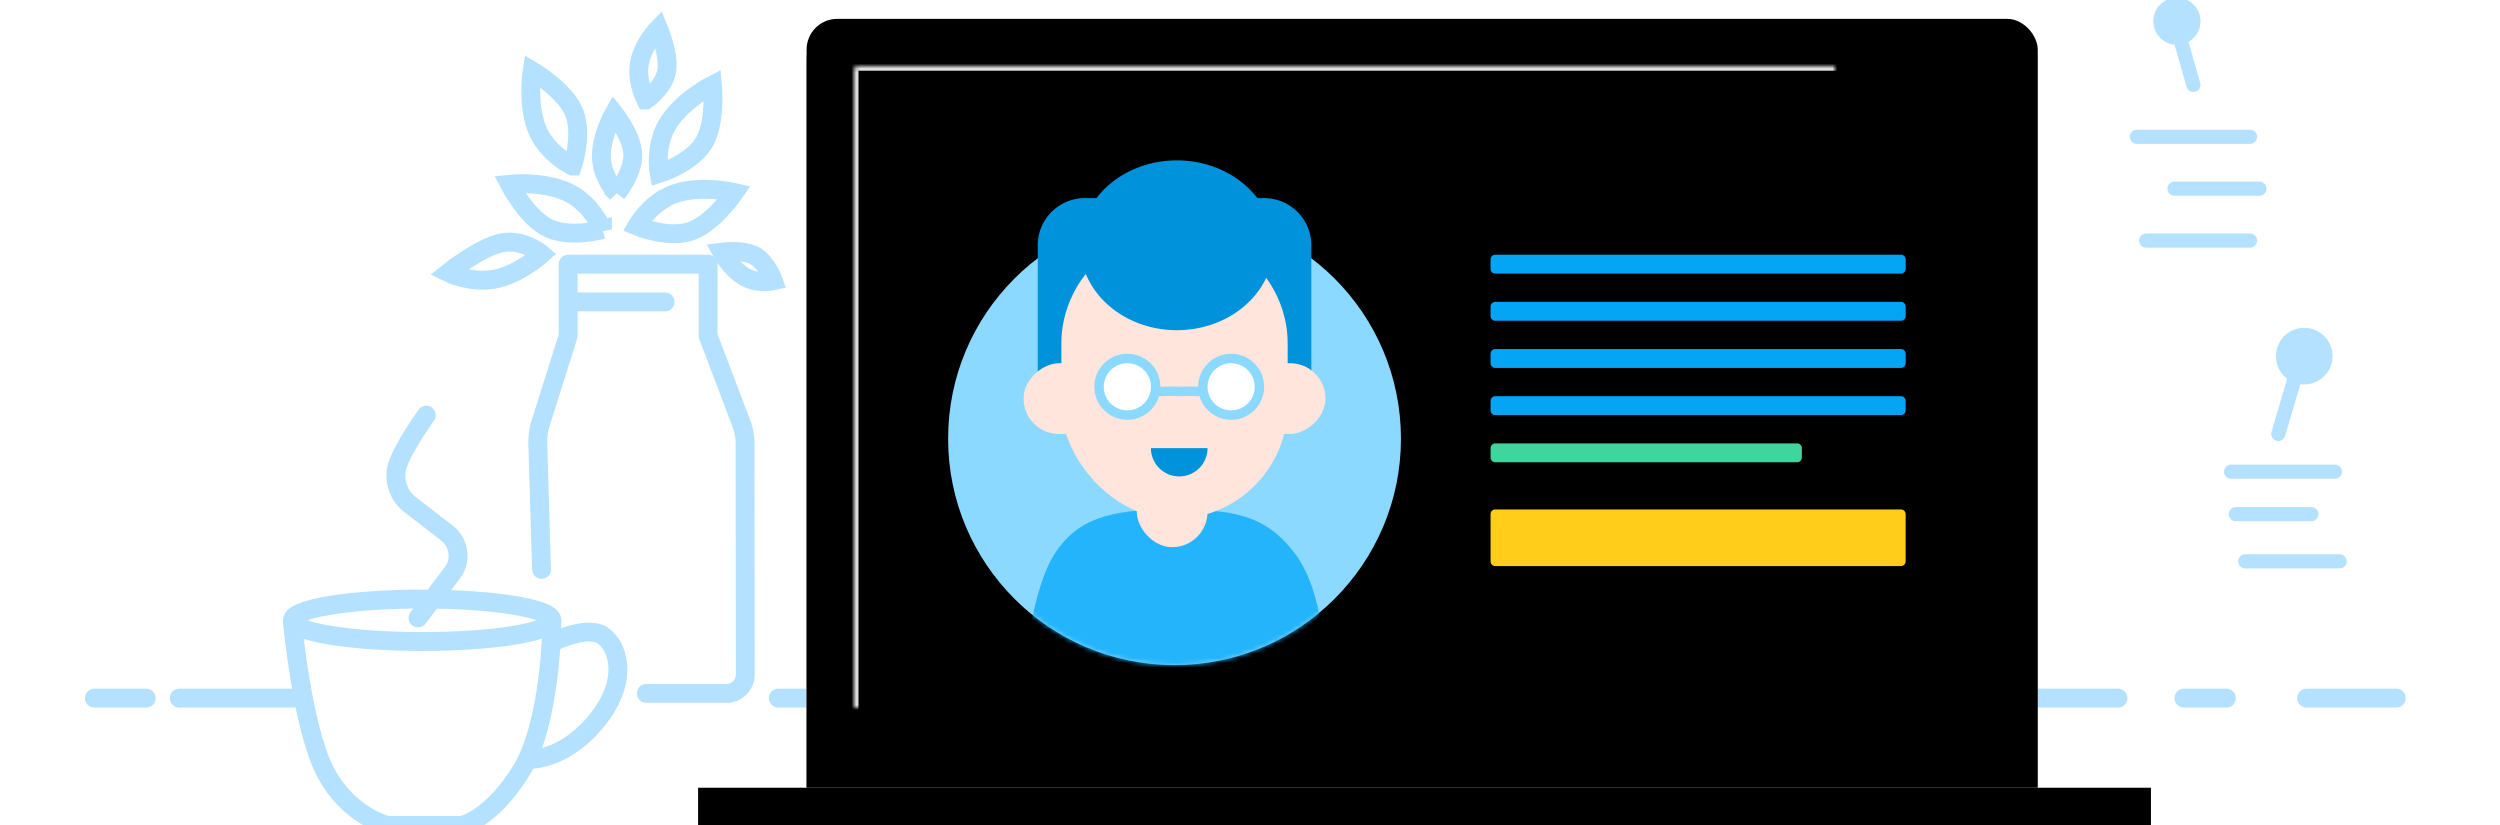<svg xmlns="http://www.w3.org/2000/svg" xmlns:xlink="http://www.w3.org/1999/xlink" width="530" height="175" viewBox="0 0 530 175">
    <defs>
        <rect id="a" width="48" height="49" x="442" y="83" rx="3"/>
        <mask id="d" width="48" height="49" x="0" y="0" fill="#fff">
            <use xlink:href="#a"/>
        </mask>
        <path id="b" d="M420.618 14.981c-.147-1.646 1.074-2.981 2.734-2.981h46.647c1.658 0 3.001 1.338 3.001 3v45c0 1.657-1.345 3-3 3h-52.471c-1.657 0-2.365-1.172-1.664-2.692 0 0 2.807-3.832 4.486-18.539 1.679-14.706.267-26.788.267-26.788z"/>
        <mask id="e" width="57.404" height="51" x="0" y="0" fill="#fff">
            <use xlink:href="#b"/>
        </mask>
        <linearGradient id="h" x1="50%" x2="50%" y1="3.272%" y2="93.212%">
            <stop offset="0%" stop-color="#FFF"/>
            <stop offset="100%" stop-color="#FFF"/>
        </linearGradient>
        <rect id="g" width="261" height="169" x="23" rx="6.498"/>
        <filter id="f" width="200%" height="200%" x="-50%" y="-50%" filterUnits="objectBoundingBox">
            <feOffset in="SourceAlpha" result="shadowOffsetOuter1"/>
            <feGaussianBlur in="shadowOffsetOuter1" result="shadowBlurOuter1" stdDeviation=".5"/>
            <feColorMatrix in="shadowBlurOuter1" result="shadowMatrixOuter1" values="0 0 0 0 0 0 0 0 0 0 0 0 0 0 0 0 0 0 0.06 0"/>
            <feOffset dy="2" in="SourceAlpha" result="shadowOffsetOuter2"/>
            <feGaussianBlur in="shadowOffsetOuter2" result="shadowBlurOuter2" stdDeviation="2"/>
            <feColorMatrix in="shadowBlurOuter2" result="shadowMatrixOuter2" values="0 0 0 0 0 0 0 0 0 0 0 0 0 0 0 0 0 0 0.24 0"/>
            <feMerge>
                <feMergeNode in="shadowMatrixOuter1"/>
                <feMergeNode in="shadowMatrixOuter2"/>
            </feMerge>
        </filter>
        <filter id="i" width="200%" height="200%" x="-50%" y="-50%" filterUnits="objectBoundingBox">
            <feGaussianBlur in="SourceAlpha" result="shadowBlurInner1" stdDeviation="1"/>
            <feOffset in="shadowBlurInner1" result="shadowOffsetInner1"/>
            <feComposite in="shadowOffsetInner1" in2="SourceAlpha" k2="-1" k3="1" operator="arithmetic" result="shadowInnerInner1"/>
            <feColorMatrix in="shadowInnerInner1" result="shadowMatrixInner1" values="0 0 0 0 0 0 0 0 0 0 0 0 0 0 0 0 0 0 0.12 0"/>
            <feGaussianBlur in="SourceAlpha" result="shadowBlurInner2" stdDeviation="3"/>
            <feOffset in="shadowBlurInner2" result="shadowOffsetInner2"/>
            <feComposite in="shadowOffsetInner2" in2="SourceAlpha" k2="-1" k3="1" operator="arithmetic" result="shadowInnerInner2"/>
            <feColorMatrix in="shadowInnerInner2" result="shadowMatrixInner2" values="0 0 0 0 0 0 0 0 0 0 0 0 0 0 0 0 0 0 0.12 0"/>
            <feMerge>
                <feMergeNode in="shadowMatrixInner1"/>
                <feMergeNode in="shadowMatrixInner2"/>
            </feMerge>
        </filter>
        <path id="c" d="M33 10.99c0-.547.44-.99.996-.99h239.008c.55 0 .996.445.996.99v144.02a.99.99 0 0 1-.996.99H33.996a.995.995 0 0 1-.996-.99V10.99z"/>
        <mask id="j" width="241" height="146" x="0" y="0" fill="#fff">
            <use xlink:href="#c"/>
        </mask>
        <path id="l" d="M154 171v-8h154v8H154zm0 0H0v-8h154v8z"/>
        <filter id="k" width="200%" height="200%" x="-50%" y="-50%" filterUnits="objectBoundingBox">
            <feOffset dy="1" in="SourceAlpha" result="shadowOffsetOuter1"/>
            <feGaussianBlur in="shadowOffsetOuter1" result="shadowBlurOuter1" stdDeviation=".5"/>
            <feColorMatrix in="shadowBlurOuter1" result="shadowMatrixOuter1" values="0 0 0 0 0 0 0 0 0 0 0 0 0 0 0 0 0 0 0.12 0"/>
            <feOffset dy="2" in="SourceAlpha" result="shadowOffsetOuter2"/>
            <feGaussianBlur in="shadowOffsetOuter2" result="shadowBlurOuter2" stdDeviation="2"/>
            <feColorMatrix in="shadowBlurOuter2" result="shadowMatrixOuter2" values="0 0 0 0 0 0 0 0 0 0 0 0 0 0 0 0 0 0 0.24 0"/>
            <feMerge>
                <feMergeNode in="shadowMatrixOuter1"/>
                <feMergeNode in="shadowMatrixOuter2"/>
            </feMerge>
        </filter>
        <filter id="m" width="200%" height="200%" x="-50%" y="-50%" filterUnits="objectBoundingBox">
            <feGaussianBlur in="SourceAlpha" result="shadowBlurInner1" stdDeviation="3"/>
            <feOffset in="shadowBlurInner1" result="shadowOffsetInner1"/>
            <feComposite in="shadowOffsetInner1" in2="SourceAlpha" k2="-1" k3="1" operator="arithmetic" result="shadowInnerInner1"/>
            <feColorMatrix in="shadowInnerInner1" values="0 0 0 0 0 0 0 0 0 0 0 0 0 0 0 0 0 0 0.06 0"/>
        </filter>
        <ellipse id="n" cx="48" cy="48" rx="48" ry="48"/>
    </defs>
    <g fill="none" fill-rule="evenodd">
        <path d="M0 0h530v175H0z"/>
        <g stroke="#B3E1FF" transform="translate(20)">
            <path stroke-linecap="round" stroke-width="4" d="M0 148h11M18 148h72M145 148h284M443 148h9M469 148h19"/>
            <path stroke-linecap="round" stroke-linejoin="round" stroke-width="4" d="M94.807 120.71l-.802-26.854c-.033-1.108.211-2.867.54-3.912l5.907-18.744V56h29.67v15.2l7.122 18.78c.392 1.033.71 2.758.711 3.865L138 143a3.993 3.993 0 0 1-3.993 4h-16.986"/>
            <path stroke-width="4" d="M119.749 36.79s-1.155-6.046 2.028-10.88c3.182-4.833 9.28-7.91 9.28-7.91s.8 8.28-1.995 12.526c-2.795 4.245-9.313 6.264-9.313 6.264zm-8.99 4.148s-3.294-3.433-3.266-7.905c.028-4.472 2.686-9.033 2.686-9.033s4.003 5.03 3.978 8.958c-.024 3.927-3.399 7.98-3.399 7.98zm33.207 18.594s-3.433.78-6.26-.942C134.88 56.867 133 53.443 133 53.443s4.717-.622 7.2.89c2.482 1.513 3.766 5.199 3.766 5.199zm-49.129-5.65s-5.016 4.508-10.197 5.333c-5.181.824-9.64-1.409-9.64-1.409s7.094-5.645 11.644-6.369c4.55-.724 8.193 2.445 8.193 2.445zm22.07-32.685s-2.152-4.167-1.288-8.118C116.484 9.13 119.6 6 119.6 6s2.457 5.826 1.698 9.295c-.76 3.47-4.39 5.902-4.39 5.902zm-15.54 13.996s-5.569-2.62-7.609-8.035C91.718 21.742 92.813 15 92.813 15s7.169 4.22 8.96 8.977c1.792 4.756-.405 11.216-.405 11.216zM115 47.928s3.002-5.373 8.547-7.03c5.544-1.658 12.194-.095 12.194-.095s-4.71 6.857-9.58 8.312C121.29 50.571 115 47.928 115 47.928zm-7.282.724s-6.567 1.856-11.223-.182C91.84 46.432 88 39.052 88 39.052s6.79-.74 12.092 1.58c5.301 2.32 7.626 8.02 7.626 8.02z"/>
            <path stroke-linecap="round" stroke-width="4" d="M101 64h20"/>
            <path fill="#FFF" stroke-linecap="round" stroke-width="4" d="M42 132s2.077 22.152 6.94 31.566C53.805 172.98 62.108 175 62.108 175h15.788s6.031-1.128 12.502-11.434C96.87 153.259 97 132 97 132"/>
            <ellipse cx="69.5" cy="131.5" fill="#FFF" stroke-width="4" rx="27.5" ry="4.5"/>
            <path stroke-linecap="round" stroke-linejoin="round" stroke-width="4" d="M68.622 131l7.26-9.536c2.007-2.637 1.506-6.419-1.113-8.442l-8.006-6.184c-2.622-2.026-3.625-6.11-2.158-9.076 0 0 1.08-3.07 5.761-9.762"/>
            <path stroke-width="4" d="M97.427 136.002s7.244-3.598 10.533-1.146c2.951 2.199 5.615 9.196-1.481 17.954C101.779 158.61 96.098 161 92 161"/>
            <use fill="#FFF" stroke-width="8" mask="url(#d)" xlink:href="#a"/>
            <ellipse cx="468.5" cy="75.5" fill="#B3E1FF" rx="5.5" ry="5.5"/>
            <path stroke-linecap="round" stroke-width="3" d="M468 75l-5 17M453 100h22M454 109h16M456 119h20"/>
            <use stroke-width="8" mask="url(#e)" xlink:href="#b"/>
            <path stroke-linecap="round" stroke-width="3" d="M433 29h24M441 40h18M435 51h22"/>
            <circle cx="441.5" cy="4.5" r="4.5" fill="#B3E1FF" transform="matrix(-1 0 0 1 883 0)"/>
            <path stroke-linecap="round" stroke-width="3" d="M441 4l4 14"/>
        </g>
        <g transform="translate(148 4)">
            <use fill="#000" filter="url(#f)" xlink:href="#g"/>
            <use fill="url(#h)" xlink:href="#g"/>
            <use fill="#000" filter="url(#i)" xlink:href="#g"/>
            <use stroke="#DDD" stroke-width="2" mask="url(#j)" xlink:href="#c"/>
            <g>
                <use fill="#000" filter="url(#k)" xlink:href="#l"/>
                <use fill="#F6F6F6" xlink:href="#l"/>
                <use fill="#000" filter="url(#m)" xlink:href="#l"/>
            </g>
        </g>
        <g transform="translate(201 34)">
            <g transform="translate(0 11)">
                <mask id="o" fill="#fff">
                    <use xlink:href="#n"/>
                </mask>
                <use fill="#8BD9FF" xlink:href="#n"/>
                <path fill="#23B4FB" d="M80 99c0-2.235 0-18-6.413-26.568C67.174 63.863 60.123 63 47 63c-13.002 0-19.71 2.125-24.435 9.432C17.841 79.738 16 96.706 16 99h64z" mask="url(#o)"/>
            </g>
            <rect width="15" height="64" x="40" y="18" fill="#FFE5DB" rx="7.5"/>
            <rect width="48" height="64" x="24" y="12" fill="#FFE5DB" rx="24"/>
            <path fill="#0092DA" d="M65.548 8h1.448A10 10 0 0 1 77 18.009V46h-5v-7.007c0-5.26-1.694-10.125-4.566-14.08C64.347 31.423 57.032 36 48.5 36c-8.892 0-16.462-4.971-19.302-11.922A23.888 23.888 0 0 0 24 38.993V46h-5V18.009C19 12.48 23.479 8 29.004 8h2.448c3.678-4.824 9.94-8 17.048-8 7.108 0 13.37 3.176 17.048 8z"/>
            <rect width="15" height="64" x="40.5" y="18.5" fill="#FFE5DB" rx="7.5" transform="rotate(90 48 50.5)"/>
            <g transform="translate(32 40)">
                <path stroke="#8BD9FF" stroke-linecap="round" stroke-width="2" d="M13 9s2-.15 4.571 0C19 8.85 21 9 21 9"/>
                <circle cx="6" cy="8" r="6" fill="#FFF" stroke="#8BD9FF" stroke-width="2"/>
                <circle cx="28" cy="8" r="6" fill="#FFF" stroke="#8BD9FF" stroke-width="2"/>
                <path fill="#0092DA" d="M17 27a6 6 0 0 0 6-6H11a6 6 0 0 0 6 6z"/>
            </g>
            <path fill="#04A5F4" d="M115 21.01c0-.558.452-1.01 1.003-1.01h85.994c.554 0 1.003.443 1.003 1.01v1.98c0 .558-.452 1.01-1.003 1.01h-85.994A1.001 1.001 0 0 1 115 22.99v-1.98zM115 31.01c0-.558.452-1.01 1.003-1.01h85.994c.554 0 1.003.443 1.003 1.01v1.98c0 .558-.452 1.01-1.003 1.01h-85.994A1.001 1.001 0 0 1 115 32.99v-1.98zM115 41.01c0-.558.452-1.01 1.003-1.01h85.994c.554 0 1.003.443 1.003 1.01v1.98c0 .558-.452 1.01-1.003 1.01h-85.994A1.001 1.001 0 0 1 115 42.99v-1.98zM115 51.01c0-.558.452-1.01 1.003-1.01h85.994c.554 0 1.003.443 1.003 1.01v1.98c0 .558-.452 1.01-1.003 1.01h-85.994A1.001 1.001 0 0 1 115 52.99v-1.98z"/>
            <path fill="#3FD59C" d="M115 61.01c0-.558.457-1.01.997-1.01h64.006c.55 0 .997.443.997 1.01v1.98a1.01 1.01 0 0 1-.997 1.01h-64.006a.998.998 0 0 1-.997-1.01v-1.98z"/>
            <path fill="#FFCD1A" d="M115 75.002c0-.553.452-1.002 1.003-1.002h85.994c.554 0 1.003.456 1.003 1.002v9.996c0 .553-.452 1.002-1.003 1.002h-85.994A1.007 1.007 0 0 1 115 84.998v-9.996z"/>
        </g>
    </g>
</svg>

